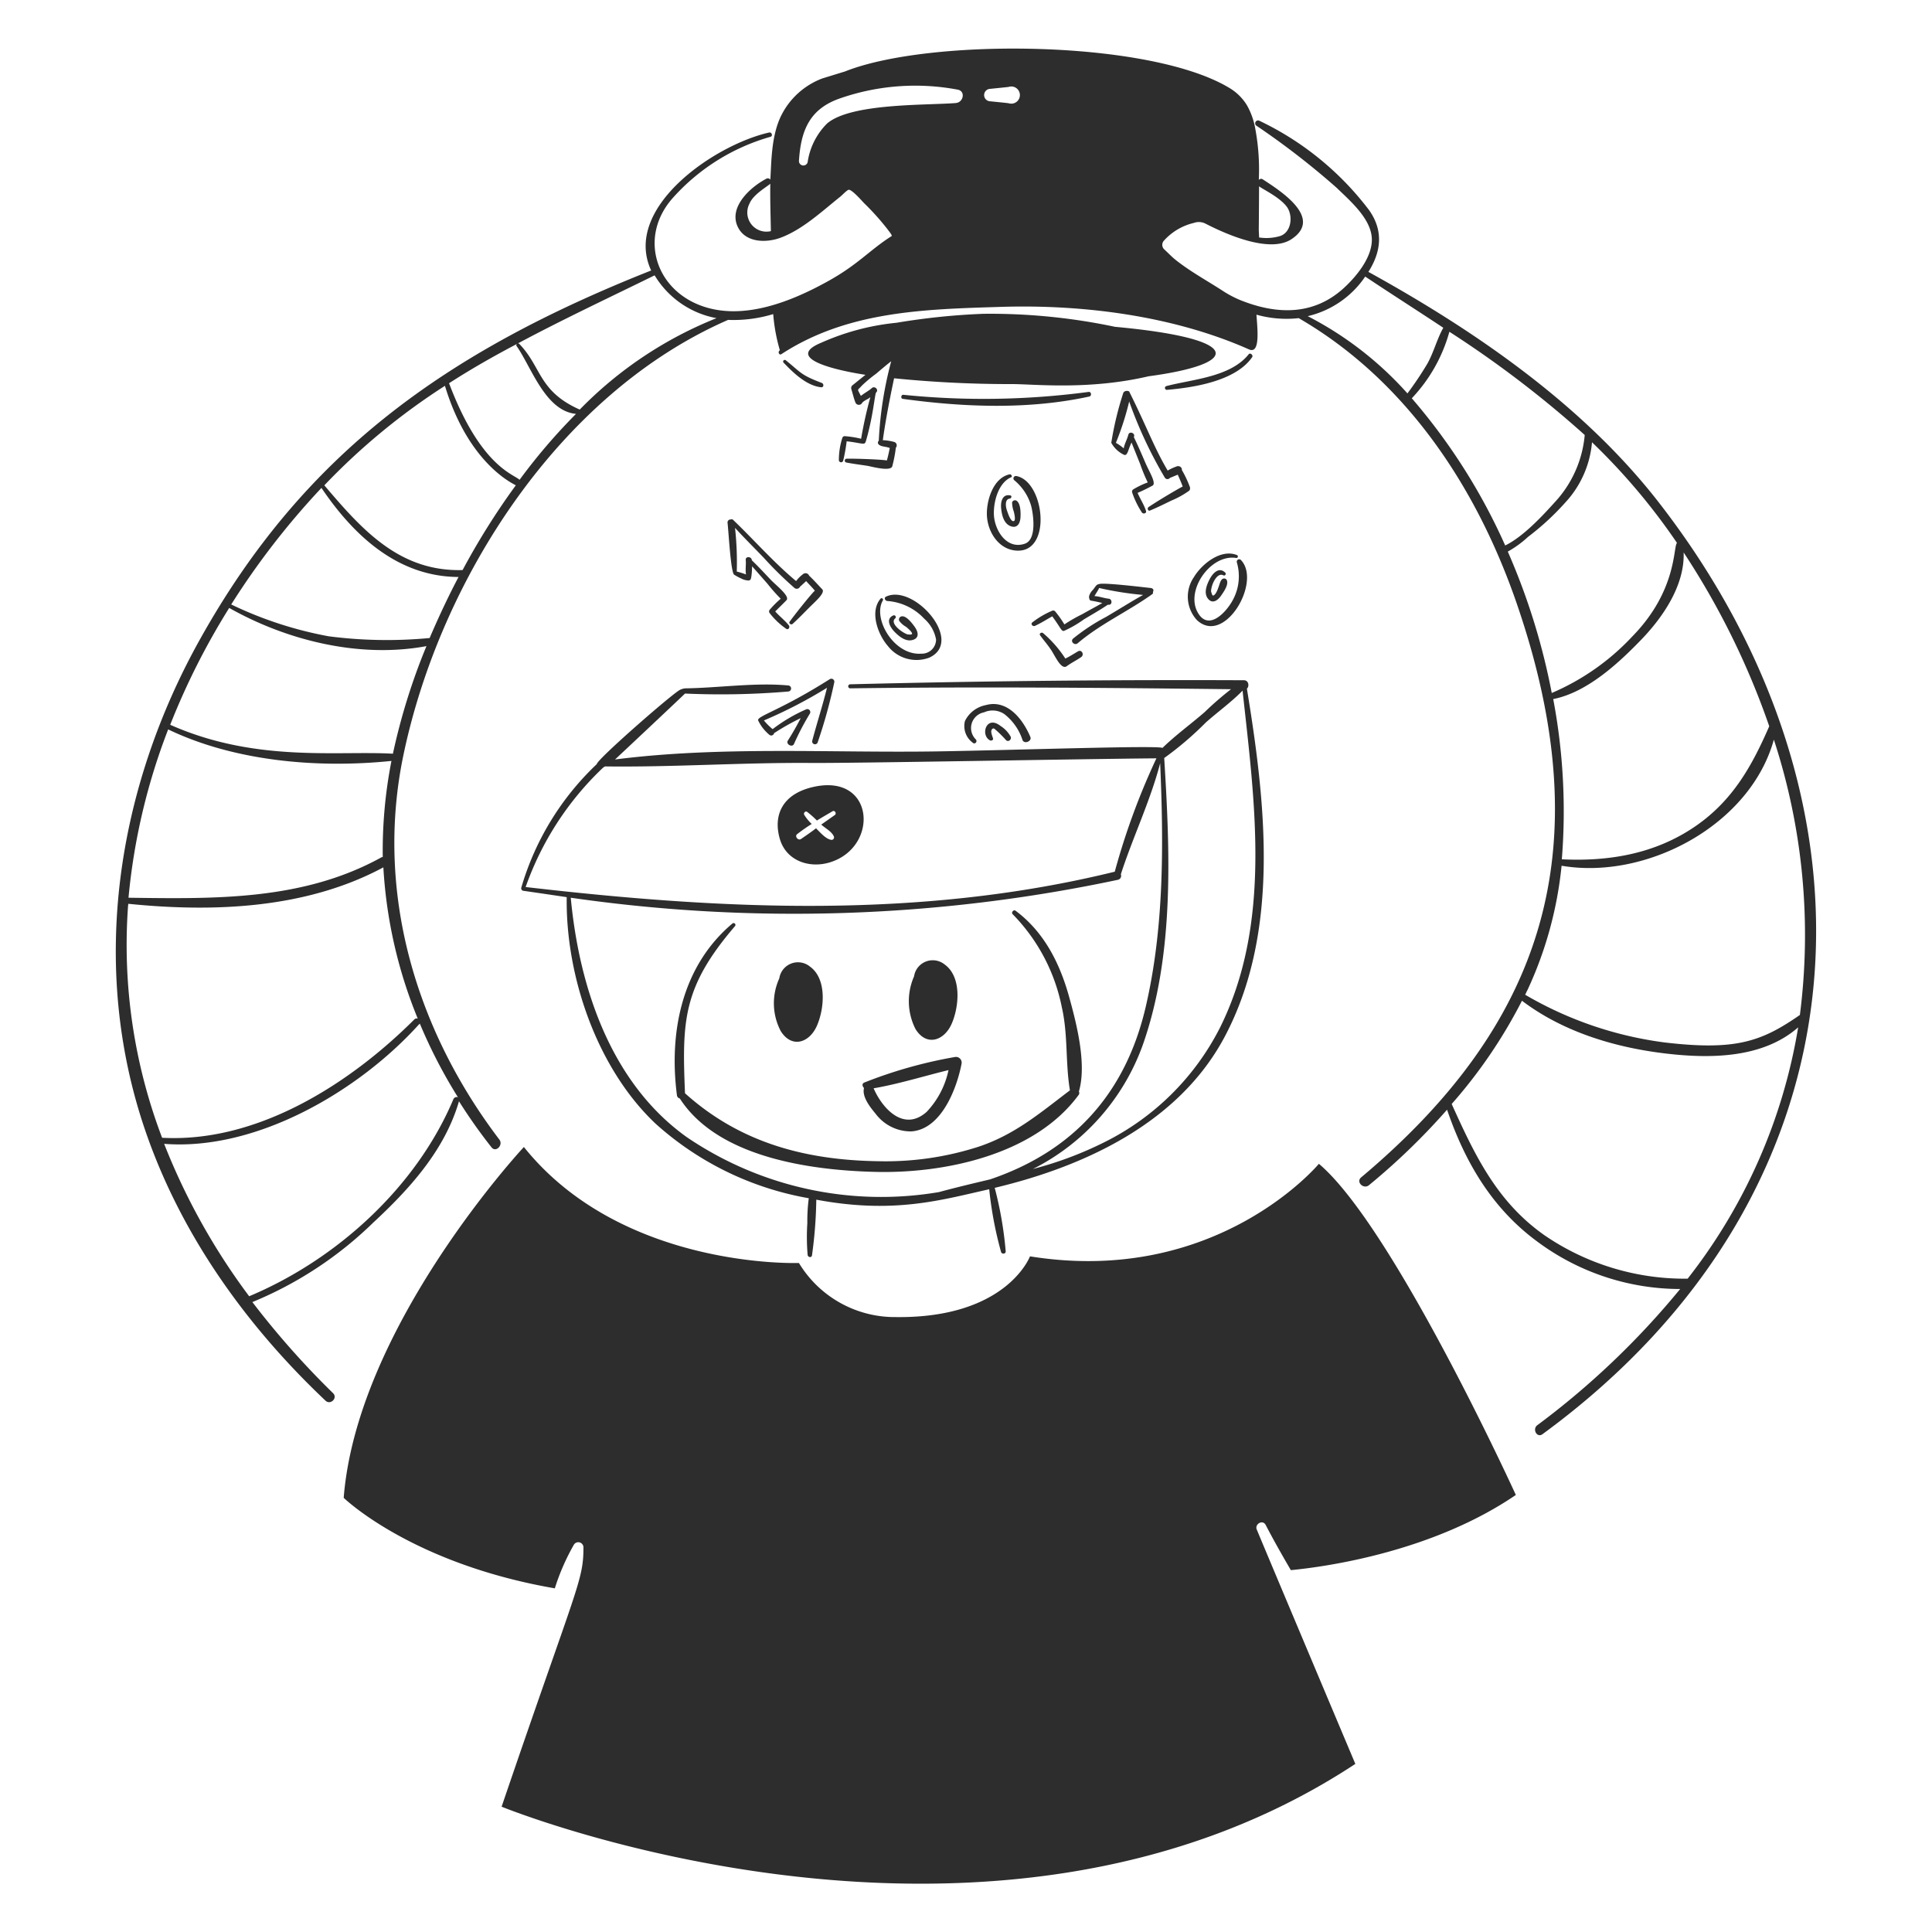 <svg viewBox="0 0 450 450" xmlns="http://www.w3.org/2000/svg" id="Machine-Learning-4--Streamline-Brooklyn.svg" height="450" width="450"><desc>Machine LEARNING 4 Streamline Illustration: https://streamlinehq.com</desc><path d="M193.297 158.175c-11.671 7.387 -17.062 8.615 -16.706 9.632a9.83 9.83 0 0 0 2.56 3.301 0.675 0.675 0 0 0 1.145 -0.337 56.079 56.079 0 0 1 6.197 -3.503 59.429 59.429 0 0 1 -2.963 5.189c-0.599 0.88 1.015 1.753 1.415 0.808a60.863 60.863 0 0 1 3.704 -7.074 0.695 0.695 0 0 0 -0.943 -0.943 37.685 37.685 0 0 0 -7.747 4.581 14.292 14.292 0 0 1 -2.025 -2.025 108.405 108.405 0 0 0 14.69 -7.603c-1.012 4.109 -2.347 8.204 -3.436 12.328a0.661 0.661 0 0 0 1.28 0.335 117.792 117.792 0 0 0 3.838 -13.876 0.698 0.698 0 0 0 -1.01 -0.812Z" fill="#2d2d2d" stroke-width="1"></path><path d="M229.606 164.234a6.862 6.862 0 0 0 -4.851 3.706 4.795 4.795 0 0 0 1.82 5.051c0.47 0.472 1.147 -0.205 0.74 -0.74a3.719 3.719 0 0 1 1.885 -6.332 4.864 4.864 0 0 1 4.725 0.403 12.559 12.559 0 0 1 4.244 6.064c0.423 1.004 2.236 0.263 1.818 -0.743 -1.701 -4.066 -5.328 -8.813 -10.381 -7.409Z" fill="#2d2d2d" stroke-width="1"></path><path d="M233.041 169.085c-3.359 -2.635 -4.75 2.205 -2.425 3.375 0.337 0.135 0.808 -0.135 0.675 -0.472 -0.202 -0.713 -0.72 -1.768 -0.135 -2.223 0.342 -0.263 0.538 0.07 0.878 0.337a26.507 26.507 0 0 1 2.291 2.291c0.538 0.538 1.35 -0.14 1.078 -0.81a6.898 6.898 0 0 0 -2.36 -2.498Z" fill="#2d2d2d" stroke-width="1"></path><path d="M251.1 151.706c-0.941 0.542 -1.953 1.211 -2.963 1.683a27.189 27.189 0 0 0 -5.186 -5.929c-0.335 -0.27 -1.015 0.07 -0.675 0.54 0.934 1.287 2.025 2.489 2.83 3.838 1.01 1.701 2.151 4.05 3.301 3.375 1.078 -0.808 2.358 -1.413 3.503 -2.223 0.666 -0.612 -0.007 -1.753 -0.81 -1.285Z" fill="#2d2d2d" stroke-width="1"></path><path d="M268.002 136.953c-1.312 -0.131 -11.547 -1.386 -12.058 -0.875 -0.643 0 -0.938 0.871 -1.483 1.415 -0.423 0.423 -0.995 1.377 -0.74 1.885a0.52 0.52 0 0 0 0.47 0.538c0.878 0.135 1.753 0.337 2.56 0.54 -1.548 0.875 -3.17 1.744 -4.725 2.626a34.952 34.952 0 0 0 -4.109 2.358 24.975 24.975 0 0 0 -2.088 -2.963 0.626 0.626 0 0 0 -0.808 -0.202 20.7 20.7 0 0 0 -4.581 2.7c-0.472 0.403 0.14 1.019 0.605 0.808 1.429 -0.646 2.7 -1.483 4.05 -2.223 2.099 2.862 2.108 3.533 2.761 3.375a26.159 26.159 0 0 0 4.648 -2.7c1.892 -1.125 3.706 -2.155 5.524 -3.375h0.202c0.875 0.068 0.873 -1.325 0 -1.413 -1.08 -0.11 -2.155 -0.54 -3.301 -0.608 0.202 -0.407 0.934 -1.454 1.078 -1.885a75.503 75.503 0 0 0 10.24 1.618c-2.898 1.615 -5.733 3.425 -8.624 5.119a46.458 46.458 0 0 0 -7.679 5.051c-0.745 0.675 0.351 1.701 1.078 1.078 5.15 -4.401 11.588 -7.342 17.111 -11.25l0.068 -0.068c0.068 0 0.068 -0.068 0.135 -0.068a0.45 0.45 0 0 0 0.2 -0.54c0.272 -0.468 0.072 -0.869 -0.535 -0.941Z" fill="#2d2d2d" stroke-width="1"></path><path d="M175.176 131.902c1.213 1.35 2.367 2.684 3.571 4.05a39.395 39.395 0 0 0 3.098 3.503 22.889 22.889 0 0 0 -2.558 2.558 0.614 0.614 0 0 0 0 0.81 17.1 17.1 0 0 0 3.838 3.636c0.533 0.346 0.936 -0.398 0.608 -0.808 -0.963 -1.197 -2.155 -2.088 -3.166 -3.233 2.972 -2.972 2.761 -2.651 2.761 -3.031 0 -1.069 -2.749 -3.236 -3.773 -4.311 -1.476 -1.555 -2.896 -3.098 -4.446 -4.581 0 -0.9 -1.508 -0.999 -1.413 -0.068 0.108 1.08 -0.135 2.291 0.068 3.375a20.095 20.095 0 0 0 -2.155 -0.675 73.996 73.996 0 0 0 -0.405 -10.17c2.155 2.358 4.462 4.633 6.669 6.937a86.945 86.945 0 0 0 7.2 7.074 0.848 0.848 0 0 0 1.28 -0.337c0.149 -0.097 1.35 -1.224 1.415 -1.28 0.675 0.743 1.415 1.483 2.025 2.223 -1.022 0.956 -4.905 5.872 -5.85 7.2 -0.335 0.405 0.337 0.875 0.675 0.538 1.35 -1.213 2.626 -2.558 3.906 -3.838 1.469 -1.469 3.926 -3.539 2.898 -4.311 -0.945 -1.01 -1.836 -2.005 -2.83 -2.963 -0.068 -0.068 -0.135 -0.068 -0.135 -0.135a0.9 0.9 0 0 0 -1.413 -0.337 8.325 8.325 0 0 0 -1.618 1.615c-5.175 -4.311 -9.675 -9.45 -14.483 -14.078 -0.225 -0.225 -0.344 -0.4 -0.74 -0.268a0.695 0.695 0 0 0 -0.74 0.808c0.254 2.209 0.756 11.662 1.548 12.058a12.614 12.614 0 0 0 1.618 0.875 3.989 3.989 0 0 0 1.751 0.472c0.135 0 0.202 -0.068 0.337 -0.135 0.391 -0.142 0.461 -2.948 0.461 -3.172Z" fill="#2d2d2d" stroke-width="1"></path><path d="M206.365 138.974c-0.542 0.261 -0.202 0.945 0.27 1.01a12.982 12.982 0 0 1 8.622 4.109A8.456 8.456 0 0 1 218.025 148.95a3.301 3.301 0 0 1 -3.433 3.301c-6.329 0.484 -11.414 -8.145 -8.96 -12.395 0.196 -0.34 -0.261 -0.734 -0.54 -0.403 -2.614 3.1 -0.542 8.424 1.685 10.98a8.458 8.458 0 0 0 9.632 2.761c8.348 -3.776 -3.56 -17.345 -10.044 -14.22Z" fill="#2d2d2d" stroke-width="1"></path><path d="M208.051 143.352c-1.82 0.808 -0.758 2.7 0.268 3.773 1.125 1.163 2.837 2.579 4.581 1.818 1.35 -0.592 0.812 -2.025 0.135 -2.963 -0.535 -0.745 -1.885 -2.56 -2.963 -2.425a0.745 0.745 0 0 0 -0.608 1.078 4.977 4.977 0 0 0 1.55 1.35c0.337 0.27 1.548 1.28 1.415 1.683 -0.068 0.202 -0.878 0.135 -1.145 0.068 -1.332 -0.497 -4.115 -2.605 -2.763 -3.704a0.418 0.418 0 0 0 -0.47 -0.677Z" fill="#2d2d2d" stroke-width="1"></path><path d="M235.197 110.475c-3.91 0.796 -5.513 6.264 -5.321 9.7 0.225 3.906 2.896 8.032 7.2 8.084 8.017 0.097 6.129 -16.166 -0.337 -17.379a0.569 0.569 0 0 0 -0.538 0.943 12.076 12.076 0 0 1 3.974 5.994c0.531 2.09 1.35 7.875 -1.481 8.825 -4.32 1.463 -7.101 -3.298 -7.2 -6.869 -0.09 -2.963 1.048 -7.344 4.05 -8.624 0.324 -0.137 -0.011 -0.736 -0.346 -0.673Z" fill="#2d2d2d" stroke-width="1"></path><path d="M235.197 116.138c0.403 -0.068 0.538 -0.675 0.135 -0.74 -1.82 -0.405 -2.286 1.413 -2.155 2.896 0.14 1.615 0.608 3.764 2.356 4.311 1.485 0.463 2.081 -0.808 2.158 -2.088 0.058 -1.01 0.065 -3.301 -0.945 -3.906a0.704 0.704 0 0 0 -1.01 0.403 6.341 6.341 0 0 0 0.405 2.155c0.068 0.337 0.475 1.89 0.068 2.155 -0.736 0.479 -1.483 -1.885 -1.618 -2.291 -0.335 -0.808 -0.673 -2.761 0.608 -2.896Z" fill="#2d2d2d" stroke-width="1"></path><path d="M289.019 130.419a0.569 0.569 0 0 0 -0.943 0.538 11.527 11.527 0 0 1 -0.945 8.825c-1.546 2.898 -5.834 7.466 -8.284 2.628 -2.601 -5.132 3.163 -13.318 9.027 -12.463a0.351 0.351 0 0 0 0.202 -0.675c-3.773 -1.483 -8.199 2.167 -9.97 5.119a8.053 8.053 0 0 0 0.675 10.037c6.428 6.032 15.156 -8.955 10.237 -14.008Z" fill="#2d2d2d" stroke-width="1"></path><path d="M284.911 133.99a0.387 0.387 0 0 0 0.47 -0.608c-1.415 -1.413 -2.842 0.061 -3.571 1.415 -0.754 1.406 -1.564 3.449 -0.335 4.784 1.064 1.157 2.281 0.128 2.963 -0.878 0.599 -0.88 1.818 -2.558 1.28 -3.636a0.707 0.707 0 0 0 -1.078 -0.135c-0.472 0.403 -0.608 1.35 -0.875 1.953 -0.135 0.405 -0.675 1.885 -1.28 1.818 -0.135 0 -0.337 -0.74 -0.405 -0.943 0 -1.517 1.366 -4.502 2.83 -3.771Z" fill="#2d2d2d" stroke-width="1"></path><path d="M277.096 113.31a24.613 24.613 0 0 0 -1.82 -3.841v-0.27a0.914 0.914 0 0 0 -1.078 -0.605 12.175 12.175 0 0 0 -2.223 1.01c-3.15 -5.308 -4.914 -10.301 -8.892 -18.254 0 -0.385 -1.273 -0.504 -1.481 0.268a75.65 75.65 0 0 0 -2.763 11.52 6.624 6.624 0 0 0 2.898 2.761c0.914 0.45 0.999 -1.19 1.818 -2.828l2.025 5.051a37.4 37.4 0 0 0 1.753 4.244 19.35 19.35 0 0 0 -3.375 1.618 0.639 0.639 0 0 0 -0.27 0.675 20.322 20.322 0 0 0 2.291 4.725c0.335 0.405 1.141 0.202 0.943 -0.405 -0.481 -1.478 -1.35 -2.761 -1.953 -4.176a38.097 38.097 0 0 0 3.569 -1.751c0.729 -0.729 -0.88 -3.197 -1.818 -5.4 -0.844 -1.969 -1.683 -3.908 -2.628 -5.85 0 -0.068 0 -0.068 0.068 -0.135 0.202 -0.875 -1.125 -1.276 -1.35 -0.405 -0.254 1.017 -0.878 2.09 -1.078 3.168a10.188 10.188 0 0 0 -1.82 -1.28 66.773 66.773 0 0 0 3.098 -9.632 100.438 100.438 0 0 0 8.287 17.714 0.727 0.727 0 0 0 1.213 0.068c0.124 -0.029 1.168 -0.479 1.818 -0.74 0.405 0.943 0.808 1.818 1.145 2.763 -0.9 0.423 -5.47 3.112 -7.949 4.781 -0.403 0.272 -0.137 1.006 0.337 0.808 1.676 -0.693 3.294 -1.496 4.916 -2.291a20.846 20.846 0 0 0 4.246 -2.356 0.947 0.947 0 0 0 0.074 -0.954Z" fill="#2d2d2d" stroke-width="1"></path><path d="M207.848 108.526a30.659 30.659 0 0 0 0.808 -4.244 0.826 0.826 0 0 0 -0.405 -1.35 12.022 12.022 0 0 0 -2.626 -0.405c0.675 -4.849 1.615 -9.632 2.626 -14.416a270.058 270.058 0 0 0 27.484 1.35c5.152 0 17.838 1.445 31.795 -1.818 21.841 -2.925 22.167 -8.775 -7.814 -11.52a140.674 140.674 0 0 0 -30.717 -3.031 159.442 159.442 0 0 0 -20.207 2.088 56.509 56.509 0 0 0 -17.514 4.648c-8.116 3.359 1.613 6.125 10.305 7.477 -1.01 0.808 -2.088 1.685 -3.098 2.493a0.882 0.882 0 0 0 -0.202 0.808c0.337 1.078 0.535 2.025 0.945 3.098a0.866 0.866 0 0 0 1.615 0.068c0.621 -0.619 1.413 -0.805 1.885 -1.28a96.498 96.498 0 0 0 -2.155 9.702 23.947 23.947 0 0 0 -3.838 -0.608 0.585 0.585 0 0 0 -0.54 0.405 17.111 17.111 0 0 0 -0.808 5.175 0.515 0.515 0 0 0 1.01 0.135 40.552 40.552 0 0 0 0.808 -4.513c2.853 0.301 4.05 0.853 4.311 0.337a0.225 0.225 0 0 0 0.068 -0.135c0 -0.068 0.068 -0.068 0.068 -0.135 1.768 -5.967 2.086 -11.113 2.425 -11.453 0.675 -0.605 -0.333 -1.611 -1.01 -1.01s-1.361 0.922 -2.56 1.82c-0.875 -1.82 -0.9 -1.105 0.27 -2.425a32.4 32.4 0 0 1 3.301 -2.752c1.125 -0.959 2.291 -1.953 3.503 -2.896a87.586 87.586 0 0 0 -2.896 18.524 0.574 0.574 0 0 0 0 0.875c0.531 0.533 1.69 0.45 2.558 0.81 -0.202 1.01 -0.403 1.953 -0.675 2.896 -1.445 -0.241 -7.342 -0.45 -9.364 -0.405a0.45 0.45 0 0 0 -0.135 0.878c1.685 0.335 3.436 0.538 5.121 0.808 1.386 0.301 5.436 1.339 5.661 0Z" fill="#2d2d2d" stroke-width="1"></path><path d="M292.655 356.081c-0.257 -1.215 1.492 -2.16 2.158 -0.875 1.773 3.425 3.771 6.939 5.85 10.51 8.422 -0.81 33.075 -4.311 52.407 -17.514 0 0 -28.494 -62.447 -45.873 -77.13 0 0 -23.71 28.562 -67.293 21.555 0 0 -5.4 14.443 -31.189 14.146a26.116 26.116 0 0 1 -22.633 -12.6s-41.159 1.548 -64.062 -27.014c0 0 -38.801 41.625 -41.967 81.711 0 0 15.696 15.3 49.174 21.085a51.836 51.836 0 0 1 4.446 -10.172 1.202 1.202 0 0 1 2.223 0.605c0 7.875 -1.438 8.69 -19.062 60.424 0 0 113.369 46.35 198.851 -9.967 -0.097 -0.218 -22.979 -54.535 -23.029 -54.763Z" fill="#2d2d2d" stroke-width="1"></path><path d="M289.76 158.441c-30.649 -0.133 -61.135 0.169 -91.746 0.945a0.472 0.472 0 0 0 0 0.943c29.579 -0.405 59.144 -0.135 88.715 0.202a75.058 75.058 0 0 0 -6.131 5.321c-3.204 2.792 -6.802 5.389 -9.835 8.352 -0.954 -0.637 -34.981 0.533 -52.272 0.808 -24.856 0.398 -50.522 -1.28 -75.242 1.888 0.225 -0.187 15.912 -14.933 16.301 -15.358a187.493 187.493 0 0 0 24.048 -0.472 0.709 0.709 0 0 0 0 -1.415c-7.83 -0.718 -16.166 0.574 -24.048 0.675a3.789 3.789 0 0 0 -1.145 0.335c-1.726 0.817 -19.402 16.252 -19.402 17.314a64.44 64.44 0 0 0 -17.581 28.762 0.583 0.583 0 0 0 0.472 0.743c3.375 0.475 10.105 1.481 10.105 1.481 -0.27 18.45 7.069 39.881 20.68 52.745a71.723 71.723 0 0 0 35.701 17.381 40.653 40.653 0 0 0 -0.335 5.791 49.66 49.66 0 0 0 0.068 7.409c0.063 0.54 0.875 0.743 1.01 0.135a103.619 103.619 0 0 0 1.01 -13c18.225 3.418 29.335 0 40.275 -2.425a87.584 87.584 0 0 0 2.763 14.625c0.2 0.54 1.078 0.472 1.078 -0.135a86.416 86.416 0 0 0 -2.56 -14.819c21.488 -5.121 43.121 -15.421 53.62 -35.298 12.946 -24.514 9.432 -54.63 5.119 -80.968 0.614 -0.547 0.412 -1.955 -0.666 -1.962ZM140.486 178.785a2.925 2.925 0 0 1 0.472 -0.27c15.896 0.202 31.927 -0.929 47.894 -0.808 10.105 0.077 63.724 -0.943 80.498 -1.078a163.125 163.125 0 0 0 -9.7 26.406c-45.268 11.115 -91.276 8.892 -137.219 3.571a70.558 70.558 0 0 1 18.054 -27.821Zm19.399 86.022c-17.651 -12.661 -24.991 -34.895 -26.944 -55.71a363.636 363.636 0 0 0 127.449 -4.176 0.947 0.947 0 0 0 0.675 -1.28c2.763 -8.55 6.871 -17.1 9.162 -25.875 0.808 18.862 0.941 38.261 -3.375 56.785 -4.664 20.047 -16.81 33.57 -36.241 40.149 -3.974 0.943 -7.949 1.885 -11.925 2.963a80.55 80.55 0 0 1 -58.802 -12.857Zm124.148 -25.2a60.3 60.3 0 0 1 -26.876 26.474 84.683 84.683 0 0 1 -16.571 6.199 52.072 52.072 0 0 0 25.664 -29.101c7.308 -20.961 6.266 -44.728 4.918 -66.62a76.334 76.334 0 0 0 9.7 -8.287c2.785 -2.475 5.996 -4.781 8.55 -7.409 2.835 26.073 6.892 54.306 -5.384 78.75Z" fill="#2d2d2d" stroke-width="1"></path><path d="M291.645 83.198c0.331 -0.477 -0.47 -1.145 -0.808 -0.675 -4.244 5.321 -13.034 5.791 -19.197 7.409a0.45 0.45 0 0 0 0.133 0.875c6.199 -0.535 16.002 -2.014 19.872 -7.61Z" fill="#2d2d2d" stroke-width="1"></path><path d="M251.228 255.037a0.718 0.718 0 0 0 0.068 -0.808c1.885 -6.399 -0.569 -15.908 -2.291 -22.095 -2.176 -7.826 -5.832 -15.075 -12.46 -20.005 -0.466 -0.346 -1.089 0.412 -0.675 0.808a42.898 42.898 0 0 1 11.453 21.69c1.467 6.404 0.808 12.933 1.885 19.332 -6.939 5.256 -12.798 10.307 -21.287 13.136a70.538 70.538 0 0 1 -23.306 3.375c-17.044 -0.245 -32.267 -4.311 -45.065 -15.829 -0.698 -16.875 -0.549 -24.719 11.653 -38.936a0.43 0.43 0 0 0 -0.605 -0.605c-11.772 9.9 -14.821 25.285 -12.935 39.944a0.869 0.869 0 0 0 0.675 0.81c8.892 13.808 30.584 16.729 45.468 17.1 16.306 0.421 37.235 -4.014 47.423 -17.917Z" fill="#2d2d2d" stroke-width="1"></path><path d="M181.845 240.151c2.563 4.106 6.669 2.761 8.422 -1.213s2.376 -10.94 -1.618 -13.808a4.399 4.399 0 0 0 -7.139 2.761 13.95 13.95 0 0 0 0.335 12.26Z" fill="#2d2d2d" stroke-width="1"></path><path d="M213.237 239.679c2.531 4.127 6.669 2.763 8.419 -1.211s2.378 -10.94 -1.615 -13.81a4.401 4.401 0 0 0 -7.141 2.763 14.328 14.328 0 0 0 0.337 12.258Z" fill="#2d2d2d" stroke-width="1"></path><path d="M201.247 253.422c-0.54 2.025 1.474 4.518 2.7 5.994a10.242 10.242 0 0 0 8.287 4.111c7.006 -0.45 10.611 -9.976 11.72 -15.696a1.337 1.337 0 0 0 -1.615 -1.618 106.353 106.353 0 0 0 -21.017 5.929c-0.621 0.27 -0.479 0.875 -0.074 1.28Zm14.625 5.524c-5.256 4.712 -10.237 -0.54 -12.393 -5.456 5.85 -1.01 11.653 -2.83 17.447 -4.244a20.106 20.106 0 0 1 -5.062 9.7Z" fill="#2d2d2d" stroke-width="1"></path><path d="M386.356 117.013c-17.615 -22.673 -42.707 -39.944 -67.63 -53.687 2.828 -4.446 3.697 -9.425 0.135 -14.416a69.469 69.469 0 0 0 -25.598 -20.815 0.675 0.675 0 0 0 -0.675 1.145 182.632 182.632 0 0 1 18.724 14.483c3.179 3.087 8.219 7.342 8.219 12.125 0 4.176 -3.589 8.534 -6.466 11.182 -7.189 6.615 -15.872 6.199 -24.116 2.896a24.928 24.928 0 0 1 -4.311 -2.291c-3.433 -2.225 -7.398 -4.392 -10.777 -7.072 -0.941 -0.747 -1.748 -1.622 -2.628 -2.425a1.449 1.449 0 0 1 -0.068 -2.155 13.5 13.5 0 0 1 6.871 -4.05 3.411 3.411 0 0 1 2.7 0.135c3.996 2.05 14.76 7.151 20.075 3.638 7.425 -4.903 -2.518 -11.21 -6.602 -13.876a0.729 0.729 0 0 0 -1.01 0.068 51.705 51.705 0 0 0 -0.808 -11.857 17.055 17.055 0 0 0 -1.955 -5.524 11.925 11.925 0 0 0 -3.771 -3.838C268.283 9.225 216.538 8.775 196.801 16.65l-5.254 1.615a17.651 17.651 0 0 0 -9.769 9.027c-2.209 4.797 -2.095 10.879 -2.356 14.551a0.702 0.702 0 0 0 -0.945 -0.202c-3.53 1.831 -8.699 6.404 -6.734 10.98 1.676 3.91 6.595 4.027 10.035 2.761 5.175 -1.906 9.774 -6.255 14.013 -9.632 0.337 -0.268 1.481 -1.483 1.885 -1.55 0.74 -0.065 2.819 2.302 3.571 3.1a59.573 59.573 0 0 1 5.591 6.25c0.068 0.135 0.943 1.145 0.875 1.415 -5.24 3.31 -7.837 6.716 -15.3 10.777C184.275 70.2 173.7 74.428 164.331 71.55c-11.648 -3.587 -15.775 -16.382 -7.544 -25.531a48.118 48.118 0 0 1 22.635 -14.146c0.675 -0.153 0.335 -1.147 -0.27 -1.01C166.275 33.773 144.931 48.508 151.668 63c-47.925 18.999 -80.935 42.642 -105.075 85.887 -19.409 34.756 -25.81 75.987 -12.868 114.111C41.996 287.375 57.256 308.7 75.825 326.25c1.143 1.08 2.905 -0.617 1.751 -1.753a196.292 196.292 0 0 1 -18.794 -21.218 88.443 88.443 0 0 0 28.091 -18.45c8.527 -7.909 16.65 -16.839 20.007 -28.224v-0.135a124.292 124.292 0 0 0 7.612 10.777c1.015 1.276 2.781 -0.551 1.818 -1.818 -19.624 -25.823 -29.025 -57.928 -22.297 -89.793C102.58 135 130.174 91.703 169.587 74.509a31.765 31.765 0 0 0 10.508 -1.35 41.083 41.083 0 0 0 1.55 8.419 0.065 0.065 0 0 0 -0.068 0.068c-0.472 0.337 -0.068 1.213 0.47 0.81 15.426 -10.037 33.345 -10.429 51.129 -10.98 19.125 -0.594 40.086 2.075 57.728 9.9 2.7 1.197 1.964 -4.792 1.751 -8.084a25.792 25.792 0 0 0 9.837 0.808c24.991 14.483 41.42 39.341 50.722 66.285 19.976 57.85 5.989 98.458 -36.173 133.848 -1.28 1.075 0.556 2.849 1.82 1.818a155.77 155.77 0 0 0 18.187 -17.581c4.176 12.193 10.449 22.95 21.017 30.717a55.827 55.827 0 0 0 33.277 11.047 187.9 187.9 0 0 1 -33.277 31.725c-1.222 0.934 -0.07 3.029 1.213 2.088 77.528 -56.75 81.558 -146.907 27.079 -217.033Zm-93.094 -73.627c0.544 0.544 4.741 2.455 6.466 4.784 1.46 1.969 1.152 5.879 -1.55 6.804a11.25 11.25 0 0 1 -4.916 0.335c0 -0.675 -0.074 -1.413 -0.068 -1.953 0.034 -2.83 0.068 -9.43 0.068 -9.97Zm-118.692 4.05c0.853 -2.167 4.208 -4.007 4.851 -4.648 -0.068 3.571 0.068 7.409 0.133 11.047a4.457 4.457 0 0 1 -4.984 -6.406ZM39.172 169.893c15.561 7.477 34.961 9.095 52.004 7.342a108.747 108.747 0 0 0 -2.025 22.365c-0.068 0 -0.202 0.068 -0.27 0.068 -18.254 10.105 -38.734 9.7 -58.95 9.43a145.703 145.703 0 0 1 9.241 -39.204Zm58.606 68.508a118.575 118.575 0 0 0 8.892 17.177 0.839 0.839 0 0 0 -1.078 0.472c-8.611 20.425 -27.146 37.319 -47.558 45.873a152.181 152.181 0 0 1 -19.8 -35.501c21.622 1.685 45.47 -12.395 59.413 -27.889 0.063 0.068 0.063 0 0.131 -0.133Zm-0.472 -1.145a0.767 0.767 0 0 0 -0.808 0.2c-15.075 15.039 -36.578 28.764 -58.739 27.551a126.135 126.135 0 0 1 -7.949 -53.755c0 -0.268 0.068 -0.47 0.068 -0.74 19.939 2.025 41.495 1.145 59.413 -8.487a108.997 108.997 0 0 0 8.014 35.23Zm-5.791 -61.704c-13.005 -0.74 -31.993 2.097 -51.869 -6.737a166.336 166.336 0 0 1 13.741 -27.214c13.473 7.612 30.449 11.788 45.943 8.892a145.991 145.991 0 0 0 -7.814 25.058Zm8.55 -26.946a105.224 105.224 0 0 1 -23.51 -0.403 89.451 89.451 0 0 1 -22.7 -7.412 180.173 180.173 0 0 1 21.017 -27.146c7.612 11.25 17.852 20.68 31.93 20.747 -2.421 4.581 -4.651 9.364 -6.732 14.213Zm7.679 -15.829c-14.753 0.403 -23.443 -9.432 -32.2 -19.737a152.775 152.775 0 0 1 28.091 -23.175c5.612 18.518 16.279 22.95 16.504 23.175a167.411 167.411 0 0 0 -12.391 19.737Zm13.275 -21.017c-1.316 -1.316 -9.081 -3.038 -16.425 -22.5 5.119 -3.301 10.44 -6.332 15.829 -9.16 -0.135 0.135 -0.268 0.335 -0.068 0.538 3.436 4.918 6.669 15.091 13.81 15.764a135.121 135.121 0 0 0 -13.147 15.358Zm14.011 -16.36c-9.659 -4.293 -8.847 -9.911 -14.078 -15.3a0.315 0.315 0 0 0 -0.405 -0.068c10.442 -5.591 21.22 -10.643 31.93 -15.899a21.312 21.312 0 0 0 14.416 9.97A92.293 92.293 0 0 0 135.029 95.4Zm87.638 -71.404c-7.015 0.556 -24.329 0 -29.977 4.725a15.934 15.934 0 0 0 -4.579 9.079 1.033 1.033 0 0 1 -2.025 -0.268c0.45 -7.2 2.495 -12.251 9.767 -14.686a53.345 53.345 0 0 1 27.281 -1.953c1.818 0.418 1.217 2.957 -0.468 3.094Zm12.328 0.068c-0.225 -0.045 -0.391 -0.077 -4.378 -0.472a1.449 1.449 0 0 1 0 -2.896c4.784 -0.484 4.154 -0.427 4.378 -0.472a2 2 0 1 1 0 3.841Zm69.586 49.579a22.275 22.275 0 0 0 13.403 -9.225c6.064 4.05 12.193 7.949 18.189 11.925 -1.483 2.628 -2.232 5.722 -3.706 8.354a80.177 80.177 0 0 1 -4.648 6.937 80.419 80.419 0 0 0 -23.238 -18Zm24.251 19.125a36.7 36.7 0 0 0 8.757 -15.494A248.587 248.587 0 0 1 369.113 101.317a26.424 26.424 0 0 1 -7.006 15.696c-2.846 3.15 -7.342 8.017 -11.518 10.037a138.953 138.953 0 0 0 -21.758 -34.288Zm22.363 35.707a24.554 24.554 0 0 0 4.725 -3.436 60.939 60.939 0 0 0 8.69 -8.017 23.56 23.56 0 0 0 6.197 -14.011A147.033 147.033 0 0 1 390.6 126.45c-0.911 0.911 0.063 11.077 -10.373 21.758a55.487 55.487 0 0 1 -18.794 13.203 154.156 154.156 0 0 0 -10.24 -32.935Zm10.575 34.353c7.875 -1.548 15.19 -8.325 20.545 -13.876 5.087 -5.283 10.105 -12.663 9.835 -20.275a181.044 181.044 0 0 1 19.939 40.484c-4.05 9.295 -8.55 17.388 -17.325 23.373 -9.288 6.343 -20.005 8.152 -30.985 7.612a140.483 140.483 0 0 0 -2.007 -37.328Zm31.322 135a57.843 57.843 0 0 1 -33.345 -10.105c-11.115 -7.814 -16.234 -18.659 -21.622 -30.582a116.617 116.617 0 0 0 16.369 -24.05c9.497 7.2 21.422 10.836 33.21 12.26 10.51 1.271 22.835 1.213 31.122 -6.061a128.66 128.66 0 0 1 -25.731 58.525Zm26.136 -61.425c-8.948 6.208 -14.924 8.352 -31.525 6.401a86.159 86.159 0 0 1 -32.47 -11.115c0.202 -0.337 0.337 -0.743 0.54 -1.078a89.638 89.638 0 0 0 7.949 -28.966c19.737 3.375 43.92 -9.43 49.444 -29.369a146.23 146.23 0 0 1 6.064 64.102Z" fill="#2d2d2d" stroke-width="1"></path><path d="M193.23 200.88c11.538 -3.463 10.575 -20.605 -3.503 -17.649 -7.538 1.575 -9.702 6.669 -8.082 12.193 1.481 5.051 6.808 6.889 11.585 5.456Zm-7.544 -6.602a37.771 37.771 0 0 1 3.375 -2.358 10.663 10.663 0 0 1 -1.753 -2.155c-0.2 -0.405 0.27 -0.943 0.675 -0.675a21.31 21.31 0 0 1 2.291 2.025c1.213 -0.743 2.441 -1.451 3.636 -2.155 0.549 -0.324 1.015 0.542 0.54 0.875 -1.071 0.749 -2.088 1.481 -3.166 2.223 0.943 0.875 2.486 1.618 2.963 2.828a0.594 0.594 0 0 1 -0.538 0.743c-1.265 -0.135 -2.435 -1.492 -3.638 -2.7 -1.145 0.875 -2.3 1.669 -3.503 2.493 -0.686 0.466 -1.557 -0.673 -0.882 -1.143Z" fill="#2d2d2d" stroke-width="1"></path><path d="M191.277 90.205c0.605 0.063 0.675 -0.805 0.135 -1.012 -4.905 -1.879 -4.696 -2.286 -8.354 -5.254a0.38 0.38 0 0 0 -0.538 0.54c2.205 2.308 5.324 5.366 8.757 5.726Z" fill="#2d2d2d" stroke-width="1"></path><path d="M253.721 92.36c0.608 -0.133 0.47 -1.145 -0.135 -1.078a185.042 185.042 0 0 1 -43.18 0.675c-0.538 -0.065 -0.675 0.869 -0.135 0.943 14.242 1.966 29.38 2.536 43.45 -0.54Z" fill="#2d2d2d" stroke-width="1"></path></svg>